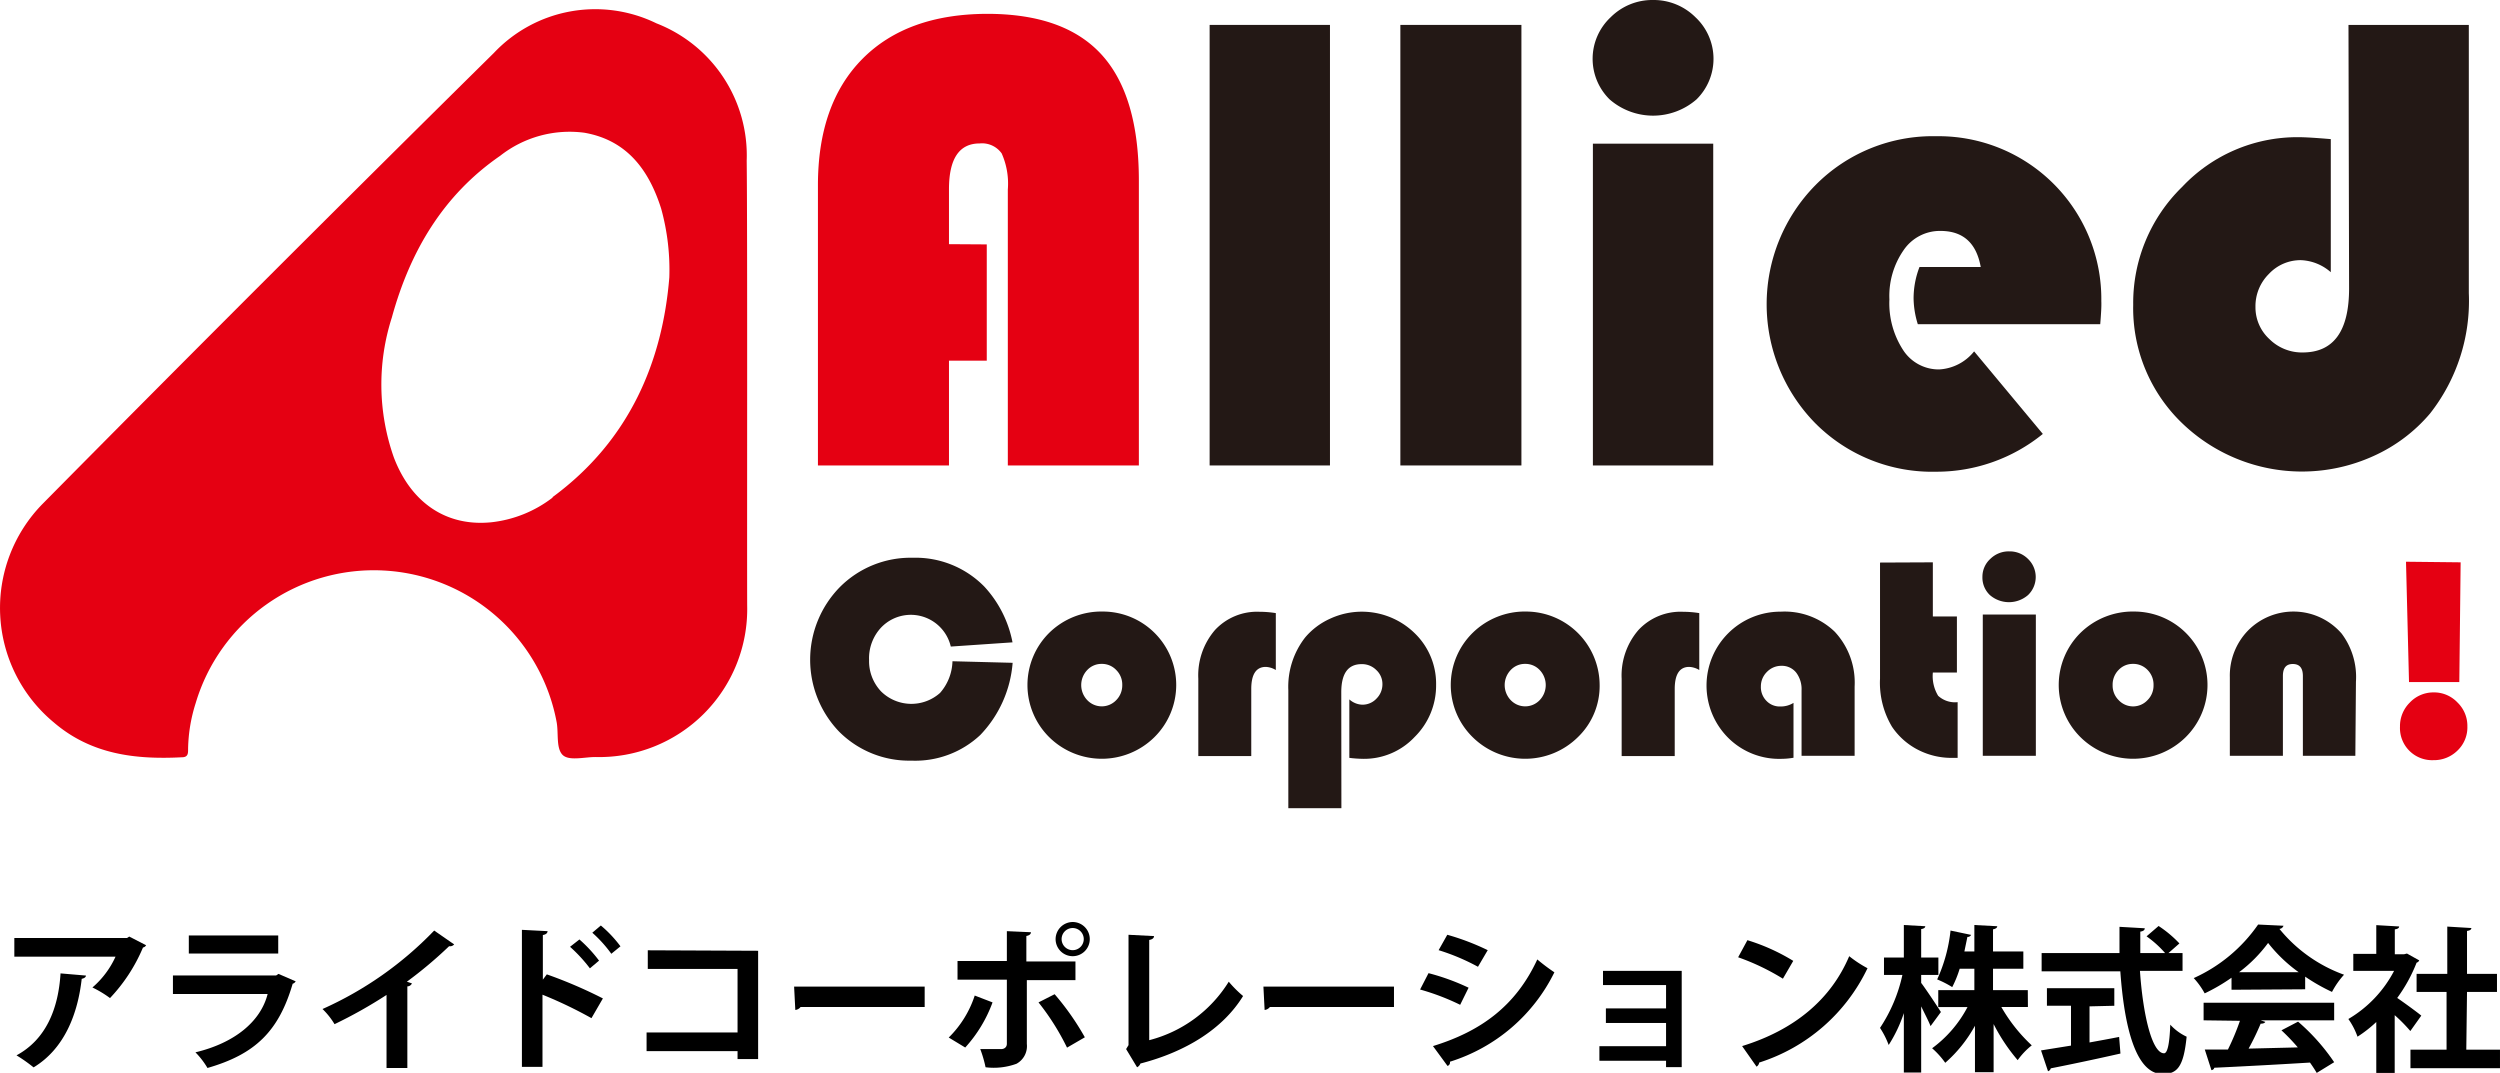 <svg id="レイヤー_1" data-name="レイヤー 1" xmlns="http://www.w3.org/2000/svg" width="73.29mm" height="31.45mm" viewBox="0 0 207.75 89.15">
  <defs>
    <style>
      .cls-1 {
        fill: #e50012;
      }

      .cls-2 {
        fill: #231815;
      }
    </style>
  </defs>
  <title>footer-logo</title>
  <g>
    <path class="cls-1" d="M191.68,368.67a11.78,11.78,0,0,0-7.5-11.41,11.58,11.58,0,0,0-13.51,2.46q-18.85,18.61-37.48,37.45a12.35,12.35,0,0,0,.93,18.2c3.1,2.65,6.77,3.08,10.62,2.88.54,0,.52-.35.52-.72a13.19,13.19,0,0,1,.63-3.78,15.45,15.45,0,0,1,30,1.6c.16.91-.05,2.1.46,2.67s1.81.21,2.76.21a12.3,12.3,0,0,0,12.61-12.6C191.7,399.5,191.75,374.86,191.68,368.67Zm-16.13,28a10.15,10.15,0,0,1-5.08,2.05c-3.71.38-6.66-1.58-8.11-5.38a18.23,18.23,0,0,1-.17-11.63c1.5-5.46,4.23-10.15,9-13.44a9.34,9.34,0,0,1,7-1.92c3.54.62,5.36,3.09,6.38,6.3a19.08,19.08,0,0,1,.68,5.72C184.69,385.27,182,391.89,175.55,396.63Z" transform="translate(-129.63 -355.32)"/>
    <g>
      <path class="cls-1" d="M211.63,375.63v9.66h-3.14V394H197.6V370.72q0-6.77,3.69-10.5t10.37-3.75q6.43,0,9.52,3.4t3.09,10.47V394H213.38V371.07a6.17,6.17,0,0,0-.51-3,2,2,0,0,0-1.83-.83q-2.55,0-2.55,3.81v4.56Z" transform="translate(-129.63 -355.32)"/>
      <path class="cls-2" d="M240.15,357.39V394h-10V357.39Z" transform="translate(-129.63 -355.32)"/>
      <path class="cls-2" d="M256.06,357.39V394H246V357.39Z" transform="translate(-129.63 -355.32)"/>
      <path class="cls-2" d="M272,367.26V394h-10V367.26Zm-5-11.94a4.92,4.92,0,0,1,3.53,1.44,4.73,4.73,0,0,1,.08,6.82,5.5,5.5,0,0,1-7.22,0,4.73,4.73,0,0,1,.08-6.82A4.9,4.9,0,0,1,267,355.32Z" transform="translate(-129.63 -355.32)"/>
      <path class="cls-2" d="M304.16,382.26H289a7.49,7.49,0,0,1-.35-2.12,7.25,7.25,0,0,1,.49-2.63h5.09c-.36-2-1.47-3-3.35-3a3.64,3.64,0,0,0-3.06,1.6,6.66,6.66,0,0,0-1.18,4.09,7.13,7.13,0,0,0,1.14,4.21,3.52,3.52,0,0,0,3,1.61,4,4,0,0,0,2.9-1.5l5.71,6.86a14,14,0,0,1-8.88,3.14,13.69,13.69,0,0,1-10-4,14.11,14.11,0,0,1,0-19.83,13.7,13.7,0,0,1,10-4.05,13.53,13.53,0,0,1,13.74,13.71C304.27,380.77,304.23,381.4,304.16,382.26Z" transform="translate(-129.63 -355.32)"/>
      <path class="cls-2" d="M324.79,357.39h10v22.29a15.15,15.15,0,0,1-3.22,10,13.28,13.28,0,0,1-4.71,3.54A14.35,14.35,0,0,1,311,390.52a13.26,13.26,0,0,1-4.1-9.87,13.47,13.47,0,0,1,4.07-9.8,13.14,13.14,0,0,1,9.66-4.13c.59,0,1.49.06,2.69.16v11.06a4,4,0,0,0-2.47-1,3.59,3.59,0,0,0-2.67,1.14,3.77,3.77,0,0,0-1.12,2.75,3.58,3.58,0,0,0,1.16,2.67,3.84,3.84,0,0,0,2.76,1.11c2.58,0,3.86-1.78,3.86-5.33Z" transform="translate(-129.63 -355.32)"/>
    </g>
    <g>
      <path class="cls-2" d="M208.78,410.27l5,.13a9.76,9.76,0,0,1-2.69,6,7.9,7.9,0,0,1-5.73,2.13,8.23,8.23,0,0,1-6-2.41,8.62,8.62,0,0,1,.05-12,8.3,8.3,0,0,1,6.08-2.45,8,8,0,0,1,5.94,2.4,9.45,9.45,0,0,1,2.34,4.63l-5.13.35a3.41,3.41,0,0,0-5.79-1.58,3.74,3.74,0,0,0-1,2.7,3.66,3.66,0,0,0,1,2.61,3.58,3.58,0,0,0,4.9.12A4.15,4.15,0,0,0,208.78,410.27Z" transform="translate(-129.63 -355.32)"/>
      <path class="cls-2" d="M221.3,406.14a6.1,6.1,0,0,1,4.26,10.44,6.22,6.22,0,0,1-8.74,0,6.1,6.1,0,0,1,0-8.67A6.19,6.19,0,0,1,221.3,406.14Zm-.12,4.35a1.61,1.61,0,0,0-1.2.51,1.81,1.81,0,0,0,0,2.5,1.66,1.66,0,0,0,2.41,0,1.74,1.74,0,0,0,.5-1.25,1.7,1.7,0,0,0-.5-1.25A1.62,1.62,0,0,0,221.18,410.49Z" transform="translate(-129.63 -355.32)"/>
      <path class="cls-2" d="M235.65,406.27V411a1.73,1.73,0,0,0-.83-.26c-.81,0-1.21.62-1.21,1.84v5.57h-4.4v-6.42a5.77,5.77,0,0,1,1.39-4.06,4.77,4.77,0,0,1,3.71-1.51A8.5,8.5,0,0,1,235.65,406.27Z" transform="translate(-129.63 -355.32)"/>
      <path class="cls-2" d="M241.1,422.48h-4.41v-9.8a6.66,6.66,0,0,1,1.41-4.4,5.88,5.88,0,0,1,2.07-1.55,6.28,6.28,0,0,1,7,1.19,5.83,5.83,0,0,1,1.8,4.33,6,6,0,0,1-1.79,4.32,5.75,5.75,0,0,1-4.24,1.81,10.58,10.58,0,0,1-1.18-.08v-4.86a1.68,1.68,0,0,0,1.08.44,1.58,1.58,0,0,0,1.18-.51,1.67,1.67,0,0,0,.49-1.2A1.57,1.57,0,0,0,244,411a1.67,1.67,0,0,0-1.22-.49c-1.13,0-1.69.78-1.69,2.34Z" transform="translate(-129.63 -355.32)"/>
      <path class="cls-2" d="M256.49,406.14a6.13,6.13,0,0,1,6.07,6.1,5.9,5.9,0,0,1-1.81,4.34,6.22,6.22,0,0,1-8.74,0,6.07,6.07,0,0,1,0-8.67A6.19,6.19,0,0,1,256.49,406.14Zm-.12,4.35a1.61,1.61,0,0,0-1.2.51,1.81,1.81,0,0,0,0,2.5,1.66,1.66,0,0,0,2.41,0,1.81,1.81,0,0,0,0-2.5A1.62,1.62,0,0,0,256.37,410.49Z" transform="translate(-129.63 -355.32)"/>
      <path class="cls-2" d="M270.84,406.27V411a1.76,1.76,0,0,0-.84-.26c-.8,0-1.2.62-1.2,1.84v5.57h-4.41v-6.42a5.77,5.77,0,0,1,1.4-4.06,4.77,4.77,0,0,1,3.71-1.51A8.6,8.6,0,0,1,270.84,406.27Z" transform="translate(-129.63 -355.32)"/>
      <path class="cls-2" d="M278.67,413.73v4.56a6.16,6.16,0,0,1-1,.09,6,6,0,0,1-4.42-1.74,6.14,6.14,0,0,1,4.36-10.49,6,6,0,0,1,4.49,1.67,6.19,6.19,0,0,1,1.65,4.55v5.76h-4.41v-5.44a2.27,2.27,0,0,0-.45-1.48,1.51,1.51,0,0,0-1.22-.56,1.65,1.65,0,0,0-1.21.51,1.67,1.67,0,0,0-.5,1.2,1.62,1.62,0,0,0,.46,1.2,1.52,1.52,0,0,0,1.16.47A2,2,0,0,0,278.67,413.73Z" transform="translate(-129.63 -355.32)"/>
      <path class="cls-2" d="M290.25,402.05v4.5h2v4.66h-2a3.16,3.16,0,0,0,.44,1.93,2.06,2.06,0,0,0,1.62.53v4.63h-.5a6.07,6.07,0,0,1-2.83-.69,5.79,5.79,0,0,1-2.12-1.89,7.12,7.12,0,0,1-1-4v-9.65Z" transform="translate(-129.63 -355.32)"/>
      <path class="cls-2" d="M298.81,406.39v11.74H294.4V406.39Zm-2.2-5.25a2.14,2.14,0,0,1,1.55.63,2.08,2.08,0,0,1,0,3,2.42,2.42,0,0,1-3.17,0,2,2,0,0,1-.62-1.51,2,2,0,0,1,.65-1.49A2.18,2.18,0,0,1,296.61,401.14Z" transform="translate(-129.63 -355.32)"/>
      <path class="cls-2" d="M307,406.14a6.1,6.1,0,0,1,4.26,10.44,6.22,6.22,0,0,1-8.74,0,6.1,6.1,0,0,1,0-8.67A6.21,6.21,0,0,1,307,406.14Zm-.12,4.35a1.61,1.61,0,0,0-1.2.51,1.73,1.73,0,0,0-.49,1.25,1.7,1.7,0,0,0,.5,1.25,1.64,1.64,0,0,0,2.4,0,1.7,1.7,0,0,0,.5-1.25,1.73,1.73,0,0,0-.49-1.25A1.64,1.64,0,0,0,306.85,410.49Z" transform="translate(-129.63 -355.32)"/>
      <path class="cls-2" d="M325.36,418.13H321V411.5c0-.68-.28-1-.84-1s-.82.33-.82,1v6.63h-4.41v-6.55a5.37,5.37,0,0,1,1.52-3.87,5.3,5.3,0,0,1,7.77.26,6,6,0,0,1,1.19,4Z" transform="translate(-129.63 -355.32)"/>
      <path class="cls-1" d="M331.84,412.86a2.67,2.67,0,0,1,2,.83,2.7,2.7,0,0,1,.83,2,2.66,2.66,0,0,1-.82,2,2.78,2.78,0,0,1-2,.8,2.67,2.67,0,0,1-2.78-2.78,2.75,2.75,0,0,1,.81-2A2.69,2.69,0,0,1,331.84,412.86Zm2.27-10.81L334,412h-4.18l-.25-10Z" transform="translate(-129.63 -355.32)"/>
    </g>
  </g>
  <g>
    <path d="M141.77,433.87a.38.38,0,0,1-.26.19,13.93,13.93,0,0,1-2.74,4.2,9.12,9.12,0,0,0-1.46-.88,7.43,7.43,0,0,0,1.92-2.56h-8.41v-1.55h9.36l.19-.12Zm-5,2.52c0,.13-.14.23-.35.27-.32,2.85-1.4,5.79-4,7.36a13,13,0,0,0-1.42-1c2.47-1.33,3.48-3.9,3.66-6.81Z" transform="translate(-129.63 -355.32)"/>
    <path d="M154.2,436.87a.43.43,0,0,1-.25.2c-1.17,4-3.16,5.87-7.08,7a6.68,6.68,0,0,0-1-1.3c3.26-.78,5.42-2.56,6-4.85H144v-1.54h8.58l.19-.13Zm-1.45-2.31h-7.43v-1.5h7.43Z" transform="translate(-129.63 -355.32)"/>
    <path d="M167.37,433.8a.45.45,0,0,1-.42.15,34.79,34.79,0,0,1-3.51,2.95l.42.14a.42.42,0,0,1-.38.25v6.78h-1.73V438a38.85,38.85,0,0,1-4.32,2.43,6.12,6.12,0,0,0-1-1.26,29.59,29.59,0,0,0,9.28-6.52Z" transform="translate(-129.63 -355.32)"/>
    <path d="M178.78,439.93a35.76,35.76,0,0,0-4.07-1.95v6H173V432.59l2.13.11c0,.15-.12.28-.39.32v3.71l.33-.44a38.37,38.37,0,0,1,4.66,2Zm-1-6.54a11.52,11.52,0,0,1,1.63,1.76l-.76.64A12.44,12.44,0,0,0,177,434Zm1.78-1.16a10.16,10.16,0,0,1,1.63,1.73l-.76.62a10.59,10.59,0,0,0-1.58-1.75Z" transform="translate(-129.63 -355.32)"/>
    <path d="M192.63,434.33v9h-1.71v-.66h-7.56v-1.55h7.56v-5.28h-7.46v-1.55Z" transform="translate(-129.63 -355.32)"/>
    <path d="M195.62,437.31h10.85V439H196.16a.65.65,0,0,1-.44.25Z" transform="translate(-129.63 -355.32)"/>
    <path d="M212.11,438.62a11.37,11.37,0,0,1-2.27,3.75l-1.37-.83a8.68,8.68,0,0,0,2.16-3.49Zm2.85-1.85v5.3a1.67,1.67,0,0,1-.86,1.65,5.5,5.5,0,0,1-2.57.29,10.06,10.06,0,0,0-.44-1.51c.57,0,1.48,0,1.74,0s.47-.16.47-.44v-5.33h-4.1v-1.55h4.1V432.7l2,.09c0,.15-.13.27-.38.31v2.12H219v1.55Zm2.31,1.17a21.83,21.83,0,0,1,2.51,3.58l-1.48.86a20.17,20.17,0,0,0-2.37-3.76Zm1.5-6a1.42,1.42,0,1,1-1.42,1.42A1.43,1.43,0,0,1,218.77,431.94Zm.92,1.42a.92.92,0,1,0-.92.92A.92.92,0,0,0,219.69,433.36Z" transform="translate(-129.63 -355.32)"/>
    <path d="M225.13,441.76a11,11,0,0,0,6.61-4.86,9.55,9.55,0,0,0,1.19,1.19c-1.67,2.72-4.74,4.63-8.53,5.61a.56.56,0,0,1-.28.31l-.91-1.51.2-.33V433l2.12.11c0,.15-.13.28-.4.32Z" transform="translate(-129.63 -355.32)"/>
    <path d="M234.62,437.31h10.85V439H235.16a.65.65,0,0,1-.44.25Z" transform="translate(-129.63 -355.32)"/>
    <path d="M248.34,436.19a18.62,18.62,0,0,1,3.33,1.21l-.7,1.42a19.45,19.45,0,0,0-3.33-1.27Zm.37,6.06c4-1.23,6.89-3.35,8.67-7.2a15.52,15.52,0,0,0,1.42,1.07,14.47,14.47,0,0,1-8.68,7.43.3.3,0,0,1-.2.35ZM249.9,433a20.14,20.14,0,0,1,3.36,1.28l-.81,1.38a17.76,17.76,0,0,0-3.27-1.38Z" transform="translate(-129.63 -355.32)"/>
    <path d="M269.38,436v8h-1.3v-.53h-5.54v-1.21h5.54v-1.93h-5v-1.21h5v-1.94h-5.24V436Z" transform="translate(-129.63 -355.32)"/>
    <path d="M274.84,433.45a16.51,16.51,0,0,1,3.81,1.72l-.86,1.48a19.17,19.17,0,0,0-3.72-1.78Zm-.44,8.8c4.38-1.35,7.39-3.9,8.9-7.47a9.81,9.81,0,0,0,1.52,1,15,15,0,0,1-9,7.84.48.48,0,0,1-.22.34Z" transform="translate(-129.63 -355.32)"/>
    <path d="M289.28,437c.37.48,1.41,2.05,1.64,2.42l-.86,1.17c-.17-.43-.47-1-.78-1.64v5.5h-1.44v-4.94a11.72,11.72,0,0,1-1.26,2.65,7,7,0,0,0-.72-1.42,12.9,12.9,0,0,0,1.86-4.4h-1.53v-1.45h1.65v-2.7l1.78.1c0,.12-.11.2-.34.24v2.36h1.43v1.45h-1.43Zm8.87,2h-2.21a13.44,13.44,0,0,0,2.53,3.19,6,6,0,0,0-1.17,1.23,15.17,15.17,0,0,1-2-3v4h-1.55v-3.86a11.29,11.29,0,0,1-2.47,3.08,6.9,6.9,0,0,0-1.09-1.21,10,10,0,0,0,2.94-3.42H290.7V437.6h3v-1.78h-1.22a9,9,0,0,1-.62,1.53,8.2,8.2,0,0,0-1.25-.64,13.05,13.05,0,0,0,1.11-4.06l1.71.36a.32.32,0,0,1-.31.17c-.07.35-.16.77-.25,1.21h.83v-2.2l1.9.1c0,.13-.12.21-.35.26v1.84h2.52v1.43h-2.52v1.78h2.89Z" transform="translate(-129.63 -355.32)"/>
    <path d="M311,436h-3.54c.25,3.65,1,6.84,2,6.85.28,0,.46-.73.52-2.38a4.28,4.28,0,0,0,1.36,1c-.25,2.51-.78,3.1-2,3.1-2.25,0-3.19-4-3.51-8.53h-6.54v-1.52h6.47c0-.73,0-1.46,0-2.18l2.1.12c0,.15-.12.24-.37.28,0,.59,0,1.18,0,1.78h2.06a8.67,8.67,0,0,0-1.54-1.39l1-.86a9.59,9.59,0,0,1,1.73,1.45l-.91.8H311Zm-7.73,2.95v3c.81-.15,1.66-.3,2.46-.46l.11,1.38c-2.11.48-4.36.95-5.79,1.23a.33.33,0,0,1-.23.24l-.58-1.73,2.49-.4V438.9h-2v-1.46h5.6v1.46Z" transform="translate(-129.63 -355.32)"/>
    <path d="M315.07,437.57v-1a15.45,15.45,0,0,1-2.23,1.3,6.33,6.33,0,0,0-.91-1.27,13,13,0,0,0,5.35-4.45l2.11.1a.38.38,0,0,1-.34.26,12.31,12.31,0,0,0,5.37,3.81,6.84,6.84,0,0,0-1,1.43,15.81,15.81,0,0,1-2.23-1.27v1.05Zm-2.32,2.54v-1.46H323.6v1.46h-6.11l.39.13q-.08.15-.39.15a21.09,21.09,0,0,1-1,2.07l4.09-.1a16.81,16.81,0,0,0-1.36-1.42l1.38-.72a17,17,0,0,1,3,3.37l-1.45.89c-.15-.26-.34-.55-.56-.86-2.94.18-6,.34-7.95.43a.27.27,0,0,1-.24.2l-.55-1.71c.55,0,1.2,0,1.92,0a20.3,20.3,0,0,0,1-2.39Zm7.9-4a12.36,12.36,0,0,1-2.54-2.43,11.71,11.71,0,0,1-2.41,2.43Z" transform="translate(-129.63 -355.32)"/>
    <path d="M330.67,435.13a.35.35,0,0,1-.22.19,12.92,12.92,0,0,1-1.61,2.93c.64.44,1.72,1.23,2,1.47l-.91,1.28a13.15,13.15,0,0,0-1.3-1.32v4.8H327.1v-4.23a10.68,10.68,0,0,1-1.56,1.22,6,6,0,0,0-.76-1.47,10,10,0,0,0,3.8-4h-3.39v-1.41h1.91V432.2l1.9.11c0,.13-.12.21-.36.24v2.07h.77l.24-.06Zm3.91,7.42h2.8v1.54h-7.44v-1.54h3v-4.8h-2.49v-1.5H333v-3.93l2,.12c0,.13-.12.21-.36.24v3.57h2.49v1.5h-2.49Z" transform="translate(-129.63 -355.32)"/>
  </g>
</svg>
